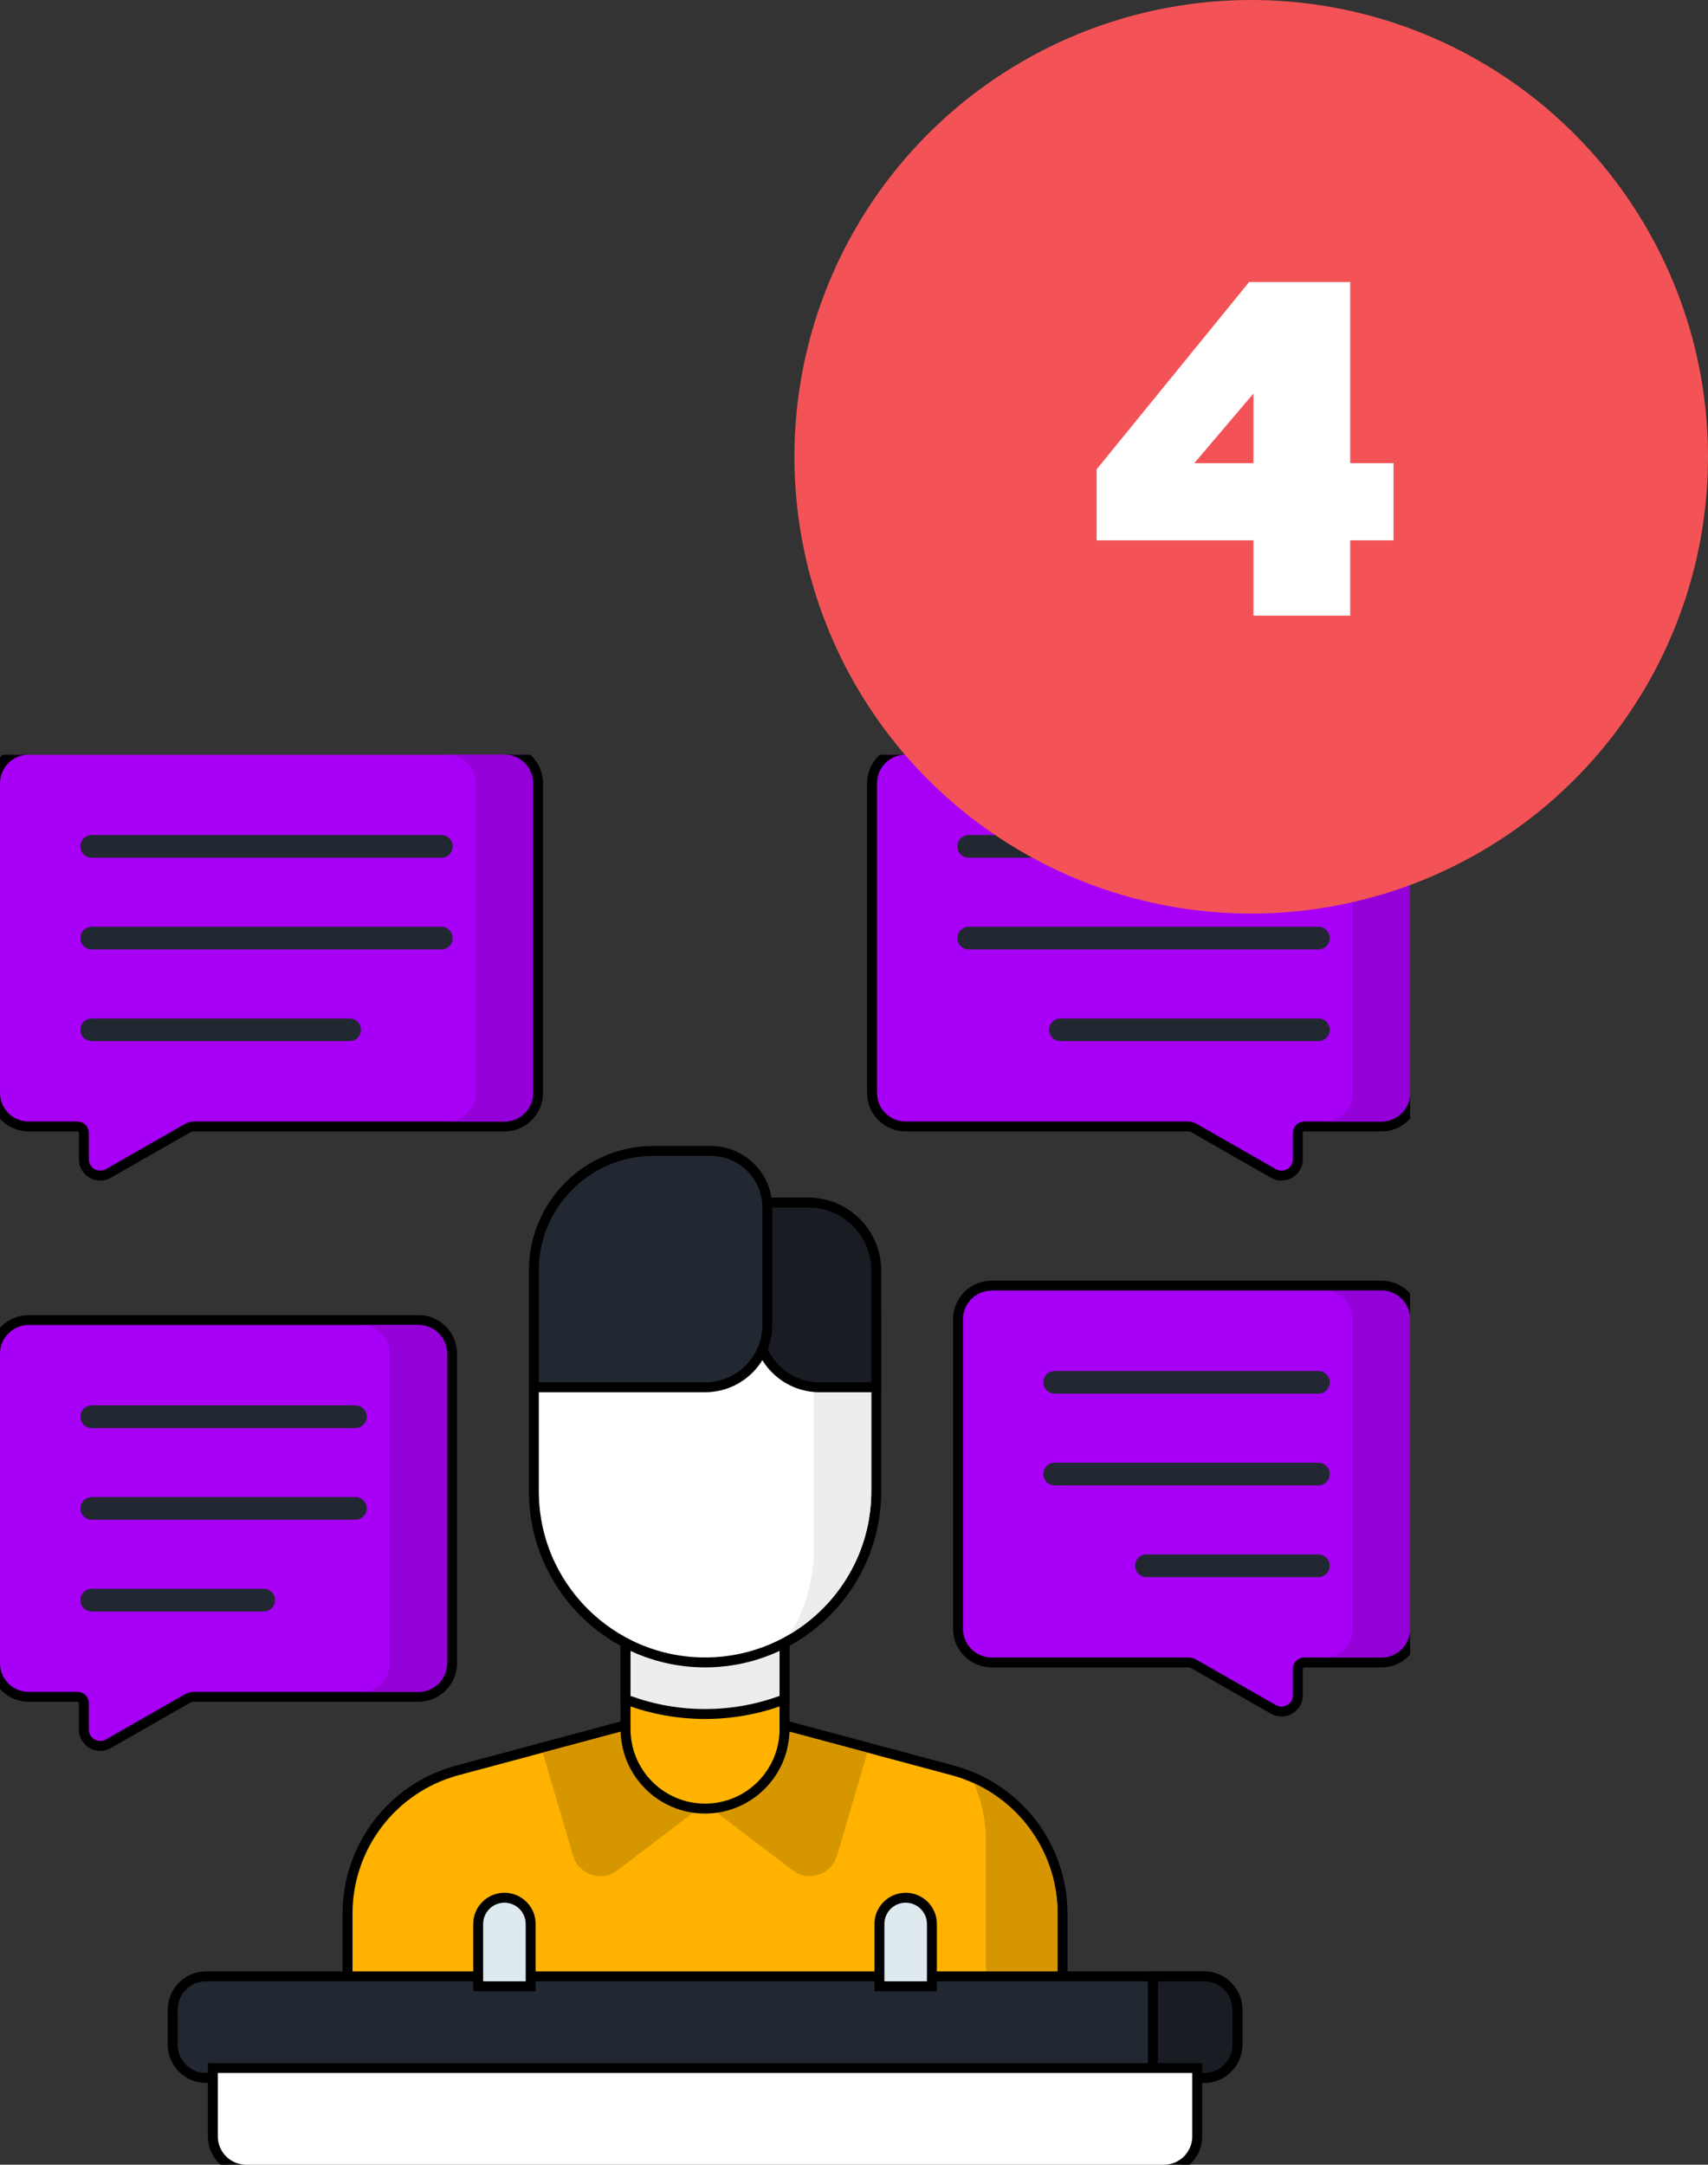 <?xml version="1.0" encoding="UTF-8"?> <svg xmlns="http://www.w3.org/2000/svg" width="86" height="109" viewBox="0 0 86 109" fill="none"><rect x="0" y="0" width="86" height="109" fill="#333333" stroke="none"/> <g clip-path="url(#clip0)"> <path d="M9.451 85.519L9.451 85.519C9.542 85.467 9.646 85.439 9.752 85.439H21.069C22.004 85.439 22.762 84.681 22.762 83.746V68.161V68.161C22.762 67.226 22.004 66.468 21.069 66.468H1.443C0.508 66.468 -0.25 67.226 -0.25 68.161V83.746C-0.25 84.681 0.508 85.439 1.443 85.439H3.902C4.08 85.439 4.224 85.583 4.224 85.761V87.091C4.224 87.721 4.905 88.117 5.453 87.804C5.453 87.804 5.453 87.804 5.453 87.804L9.451 85.519Z" fill="#A800F7" stroke="black" stroke-width="0.5"></path> <path d="M21.069 66.718H18.183C18.98 66.718 19.626 67.364 19.626 68.161V83.746C19.626 84.543 18.98 85.189 18.183 85.189H21.069C21.866 85.189 22.512 84.543 22.512 83.746V68.161C22.512 67.364 21.866 66.718 21.069 66.718Z" fill="#9300D8"></path> <path d="M60.121 83.788L60.121 83.788L64.119 86.073C64.119 86.073 64.119 86.073 64.119 86.073C64.666 86.385 65.348 85.99 65.348 85.359V84.029C65.348 83.852 65.492 83.708 65.669 83.708H69.557C70.492 83.708 71.25 82.95 71.25 82.015V66.429C71.25 65.494 70.492 64.736 69.557 64.736H49.931C48.996 64.736 48.238 65.494 48.238 66.43V66.43V82.015C48.238 82.95 48.996 83.708 49.931 83.708H59.819C59.925 83.708 60.029 83.735 60.121 83.788Z" fill="#A800F7" stroke="black" stroke-width="0.5"></path> <path d="M69.557 83.458H66.671C67.468 83.458 68.114 82.812 68.114 82.015V66.429C68.114 65.632 67.468 64.986 66.671 64.986H69.557C70.354 64.986 71 65.632 71 66.429V82.015C71 82.812 70.354 83.458 69.557 83.458Z" fill="#9300D8"></path> <path d="M45.352 37.768C44.535 37.889 43.909 38.593 43.909 39.443C43.909 39.443 43.909 39.443 43.909 39.443L43.909 55.029C43.909 55.964 44.667 56.722 45.602 56.722H59.819C59.925 56.722 60.029 56.749 60.121 56.802L60.121 56.802L64.119 59.087C64.119 59.087 64.119 59.087 64.119 59.087C64.667 59.4 65.348 59.004 65.348 58.373V57.043C65.348 56.866 65.492 56.722 65.669 56.722H69.557C70.492 56.722 71.25 55.964 71.25 55.029V39.443C71.25 38.508 70.492 37.75 69.557 37.75H45.602H45.352V37.768Z" fill="#A800F7" stroke="black" stroke-width="0.5"></path> <path d="M69.557 56.471H66.671C67.468 56.471 68.114 55.825 68.114 55.028V39.443C68.114 38.646 67.468 38 66.671 38H69.557C70.354 38 71 38.646 71 39.443V55.029C71 55.825 70.354 56.471 69.557 56.471Z" fill="#9300D8"></path> <path d="M25.648 37.768V37.75H25.398H1.443C0.508 37.75 -0.25 38.508 -0.25 39.443V55.029C-0.25 55.964 0.508 56.722 1.443 56.722H3.902C4.08 56.722 4.224 56.866 4.224 57.043V58.373C4.224 59.004 4.905 59.4 5.453 59.087L9.451 56.802L9.451 56.802C9.543 56.749 9.646 56.722 9.752 56.722H25.398C26.334 56.722 27.092 55.964 27.092 55.029V39.443V39.443C27.091 38.593 26.465 37.889 25.648 37.768Z" fill="#A800F7" stroke="black" stroke-width="0.5"></path> <path d="M25.398 38H22.512C23.309 38 23.955 38.646 23.955 39.443V55.029C23.955 55.825 23.309 56.472 22.512 56.472H25.398C26.195 56.472 26.841 55.826 26.841 55.029V39.443C26.841 38.646 26.195 38 25.398 38V38Z" fill="#9300D8"></path> <path d="M39.317 86.823L39.285 86.815H39.252H31.748H31.715L31.683 86.823L23.033 89.142C19.769 90.017 17.5 92.974 17.5 96.353V99.764V100.014H17.75H53.25H53.5V99.764V96.353C53.5 92.974 51.231 90.017 47.967 89.142L47.903 89.383L47.967 89.142L39.317 86.823Z" fill="#FFB300" stroke="black" stroke-width="0.5"></path> <path d="M31.748 87.065L27.329 88.249L28.854 93.442C29.136 94.403 30.294 94.783 31.091 94.176L35.5 90.817V87.065H31.748Z" fill="#D69600"></path> <path d="M39.252 87.065L43.671 88.249L42.146 93.442C41.864 94.403 40.706 94.783 39.909 94.176L35.5 90.817V87.065H39.252Z" fill="#D69600"></path> <path d="M49.033 89.789C49.426 90.684 49.642 91.668 49.642 92.692V99.764H53.25V96.353C53.25 93.493 51.569 90.946 49.033 89.789Z" fill="#D69600"></path> <path d="M31.748 82.197H31.498V82.447V87.065C31.498 89.275 33.29 91.067 35.5 91.067C37.71 91.067 39.502 89.275 39.502 87.065V82.447V82.197H39.252H31.748Z" fill="#FFB300" stroke="black" stroke-width="0.5"></path> <path d="M31.498 85.393V85.568L31.662 85.628C32.86 86.065 34.153 86.305 35.5 86.305C36.847 86.305 38.14 86.065 39.338 85.628L39.502 85.568V85.393V82.447V82.197H39.252H31.748H31.498V82.447V85.393Z" fill="#EDEDED" stroke="black" stroke-width="0.5"></path> <path d="M27.13 66.467H26.88V66.717V75.087C26.88 79.847 30.739 83.707 35.5 83.707C40.261 83.707 44.12 79.847 44.12 75.087V66.717V66.467H43.87H27.13Z" fill="white" stroke="black" stroke-width="0.5"></path> <path d="M40.984 66.717V77.973C40.984 79.544 40.55 81.013 39.797 82.27C42.236 80.807 43.87 78.138 43.87 75.087V66.717H40.984Z" fill="#EDEDED"></path> <path d="M43.87 69.853H44.12V69.603V63.975C44.12 62.084 42.587 60.55 40.695 60.55H38.386H38.136V60.8V66.717C38.136 66.717 38.136 66.717 38.136 66.717C38.136 68.449 39.54 69.853 41.272 69.853H43.87Z" fill="#191D23" stroke="black" stroke-width="0.5"></path> <path d="M26.88 69.603V69.853H27.13H35.5C37.232 69.853 38.636 68.449 38.636 66.717V60.8C38.636 59.228 37.361 57.953 35.788 57.953H32.902C29.576 57.953 26.88 60.649 26.88 63.975V69.603Z" fill="#222831" stroke="black" stroke-width="0.5"></path> <path d="M10.376 104.632H60.624C61.551 104.632 62.303 103.88 62.303 102.953V101.192C62.303 100.265 61.551 99.514 60.624 99.514H10.376C9.449 99.514 8.697 100.265 8.697 101.192V102.953C8.697 103.88 9.449 104.632 10.376 104.632Z" fill="#222831" stroke="black" stroke-width="0.5"></path> <path d="M58.301 99.514H58.051V99.764V104.382V104.632H58.301H60.624C61.551 104.632 62.303 103.88 62.303 102.953V101.192C62.303 100.265 61.551 99.514 60.624 99.514H58.301Z" fill="#191D23" stroke="black" stroke-width="0.5"></path> <path d="M10.967 104.132H10.717V104.382V107.571C10.717 108.498 11.469 109.25 12.396 109.25H58.604C59.531 109.25 60.282 108.498 60.282 107.571V104.382V104.132H60.032H10.967Z" fill="white" stroke="black" stroke-width="0.5"></path> <path d="M17.895 72.157H4.618C4.164 72.157 3.797 71.789 3.797 71.335C3.797 70.882 4.164 70.514 4.618 70.514H17.895C18.348 70.514 18.716 70.882 18.716 71.335C18.716 71.789 18.348 72.157 17.895 72.157Z" fill="#222831" stroke="#A800F7" stroke-width="0.5"></path> <path d="M17.895 76.775H4.618C4.164 76.775 3.797 76.407 3.797 75.954C3.797 75.5 4.164 75.132 4.618 75.132H17.895C18.348 75.132 18.716 75.5 18.716 75.954C18.716 76.407 18.348 76.775 17.895 76.775Z" fill="#222831" stroke="#A800F7" stroke-width="0.5"></path> <path d="M13.277 81.393H4.618C4.164 81.393 3.797 81.025 3.797 80.571C3.797 80.118 4.164 79.75 4.618 79.75H13.277C13.73 79.75 14.098 80.118 14.098 80.571C14.098 81.025 13.73 81.393 13.277 81.393Z" fill="#222831" stroke="#A800F7" stroke-width="0.5"></path> <path d="M67.204 69.604V69.604C67.204 70.058 66.836 70.425 66.382 70.425H53.106C52.652 70.425 52.284 70.058 52.284 69.604C52.284 69.15 52.652 68.783 53.106 68.783H66.382C66.836 68.783 67.204 69.15 67.204 69.604Z" fill="#222831" stroke="#A800F7" stroke-width="0.5"></path> <path d="M66.382 75.043H53.106C52.652 75.043 52.284 74.676 52.284 74.222C52.284 73.768 52.652 73.401 53.106 73.401H66.382C66.836 73.401 67.204 73.768 67.204 74.222C67.204 74.676 66.836 75.043 66.382 75.043Z" fill="#222831" stroke="#A800F7" stroke-width="0.5"></path> <path d="M66.382 79.661H57.724C57.27 79.661 56.902 79.294 56.902 78.84C56.902 78.386 57.27 78.019 57.724 78.019H66.382C66.836 78.019 67.204 78.386 67.204 78.84C67.204 79.294 66.836 79.661 66.382 79.661Z" fill="#222831" stroke="#A800F7" stroke-width="0.5"></path> <path d="M66.382 43.439H48.776C48.323 43.439 47.955 43.071 47.955 42.618C47.955 42.164 48.323 41.796 48.776 41.796H66.382C66.836 41.796 67.204 42.164 67.204 42.618C67.204 43.071 66.836 43.439 66.382 43.439Z" fill="#222831" stroke="#A800F7" stroke-width="0.5"></path> <path d="M66.382 48.057H48.776C48.323 48.057 47.955 47.69 47.955 47.236C47.955 46.782 48.323 46.415 48.776 46.415H66.382C66.836 46.415 67.204 46.782 67.204 47.236C67.204 47.69 66.836 48.057 66.382 48.057Z" fill="#222831" stroke="#A800F7" stroke-width="0.5"></path> <path d="M67.204 51.854V51.854C67.204 52.308 66.836 52.675 66.382 52.675H53.394C52.941 52.675 52.573 52.308 52.573 51.854C52.573 51.4 52.941 51.033 53.394 51.033H66.382C66.836 51.033 67.204 51.4 67.204 51.854Z" fill="#222831" stroke="#A800F7" stroke-width="0.5"></path> <path d="M22.224 43.439H4.618C4.164 43.439 3.797 43.071 3.797 42.618C3.797 42.164 4.164 41.796 4.618 41.796H22.224C22.677 41.796 23.045 42.164 23.045 42.618C23.045 43.071 22.677 43.439 22.224 43.439Z" fill="#222831" stroke="#A800F7" stroke-width="0.5"></path> <path d="M22.224 48.057H4.618C4.164 48.057 3.797 47.69 3.797 47.236C3.797 46.782 4.164 46.415 4.618 46.415H22.224C22.677 46.415 23.045 46.782 23.045 47.236C23.045 47.69 22.677 48.057 22.224 48.057Z" fill="#222831" stroke="#A800F7" stroke-width="0.5"></path> <path d="M18.427 51.854V51.854C18.427 52.308 18.059 52.675 17.606 52.675H4.618C4.164 52.675 3.797 52.308 3.797 51.854C3.797 51.4 4.164 51.033 4.618 51.033H17.606C18.059 51.033 18.427 51.4 18.427 51.854Z" fill="#222831" stroke="#A800F7" stroke-width="0.5"></path> <path d="M24.077 99.764V100.014H24.327H26.47H26.72V99.764V96.878C26.72 96.148 26.128 95.556 25.398 95.556C24.669 95.556 24.077 96.148 24.077 96.878V99.764Z" fill="#DFEAEF" stroke="black" stroke-width="0.5"></path> <path d="M44.28 99.764V100.014H44.53H46.673H46.923V99.764V96.878C46.923 96.148 46.331 95.556 45.602 95.556C44.872 95.556 44.28 96.148 44.28 96.878V99.764Z" fill="#DFEAEF" stroke="black" stroke-width="0.5"></path> </g> <circle cx="63" cy="23" r="23" fill="#F35356"></circle> <path d="M67.984 31H63.112V27.208H55.216V23.632L62.896 14.2H67.984V23.32H70.168V27.208H67.984V31ZM63.112 19.816L60.136 23.32H63.112V19.816Z" fill="white"></path> <defs> <clipPath id="clip0"> <rect width="71" height="71" fill="white" transform="translate(0 38)"></rect> </clipPath> </defs> </svg> 